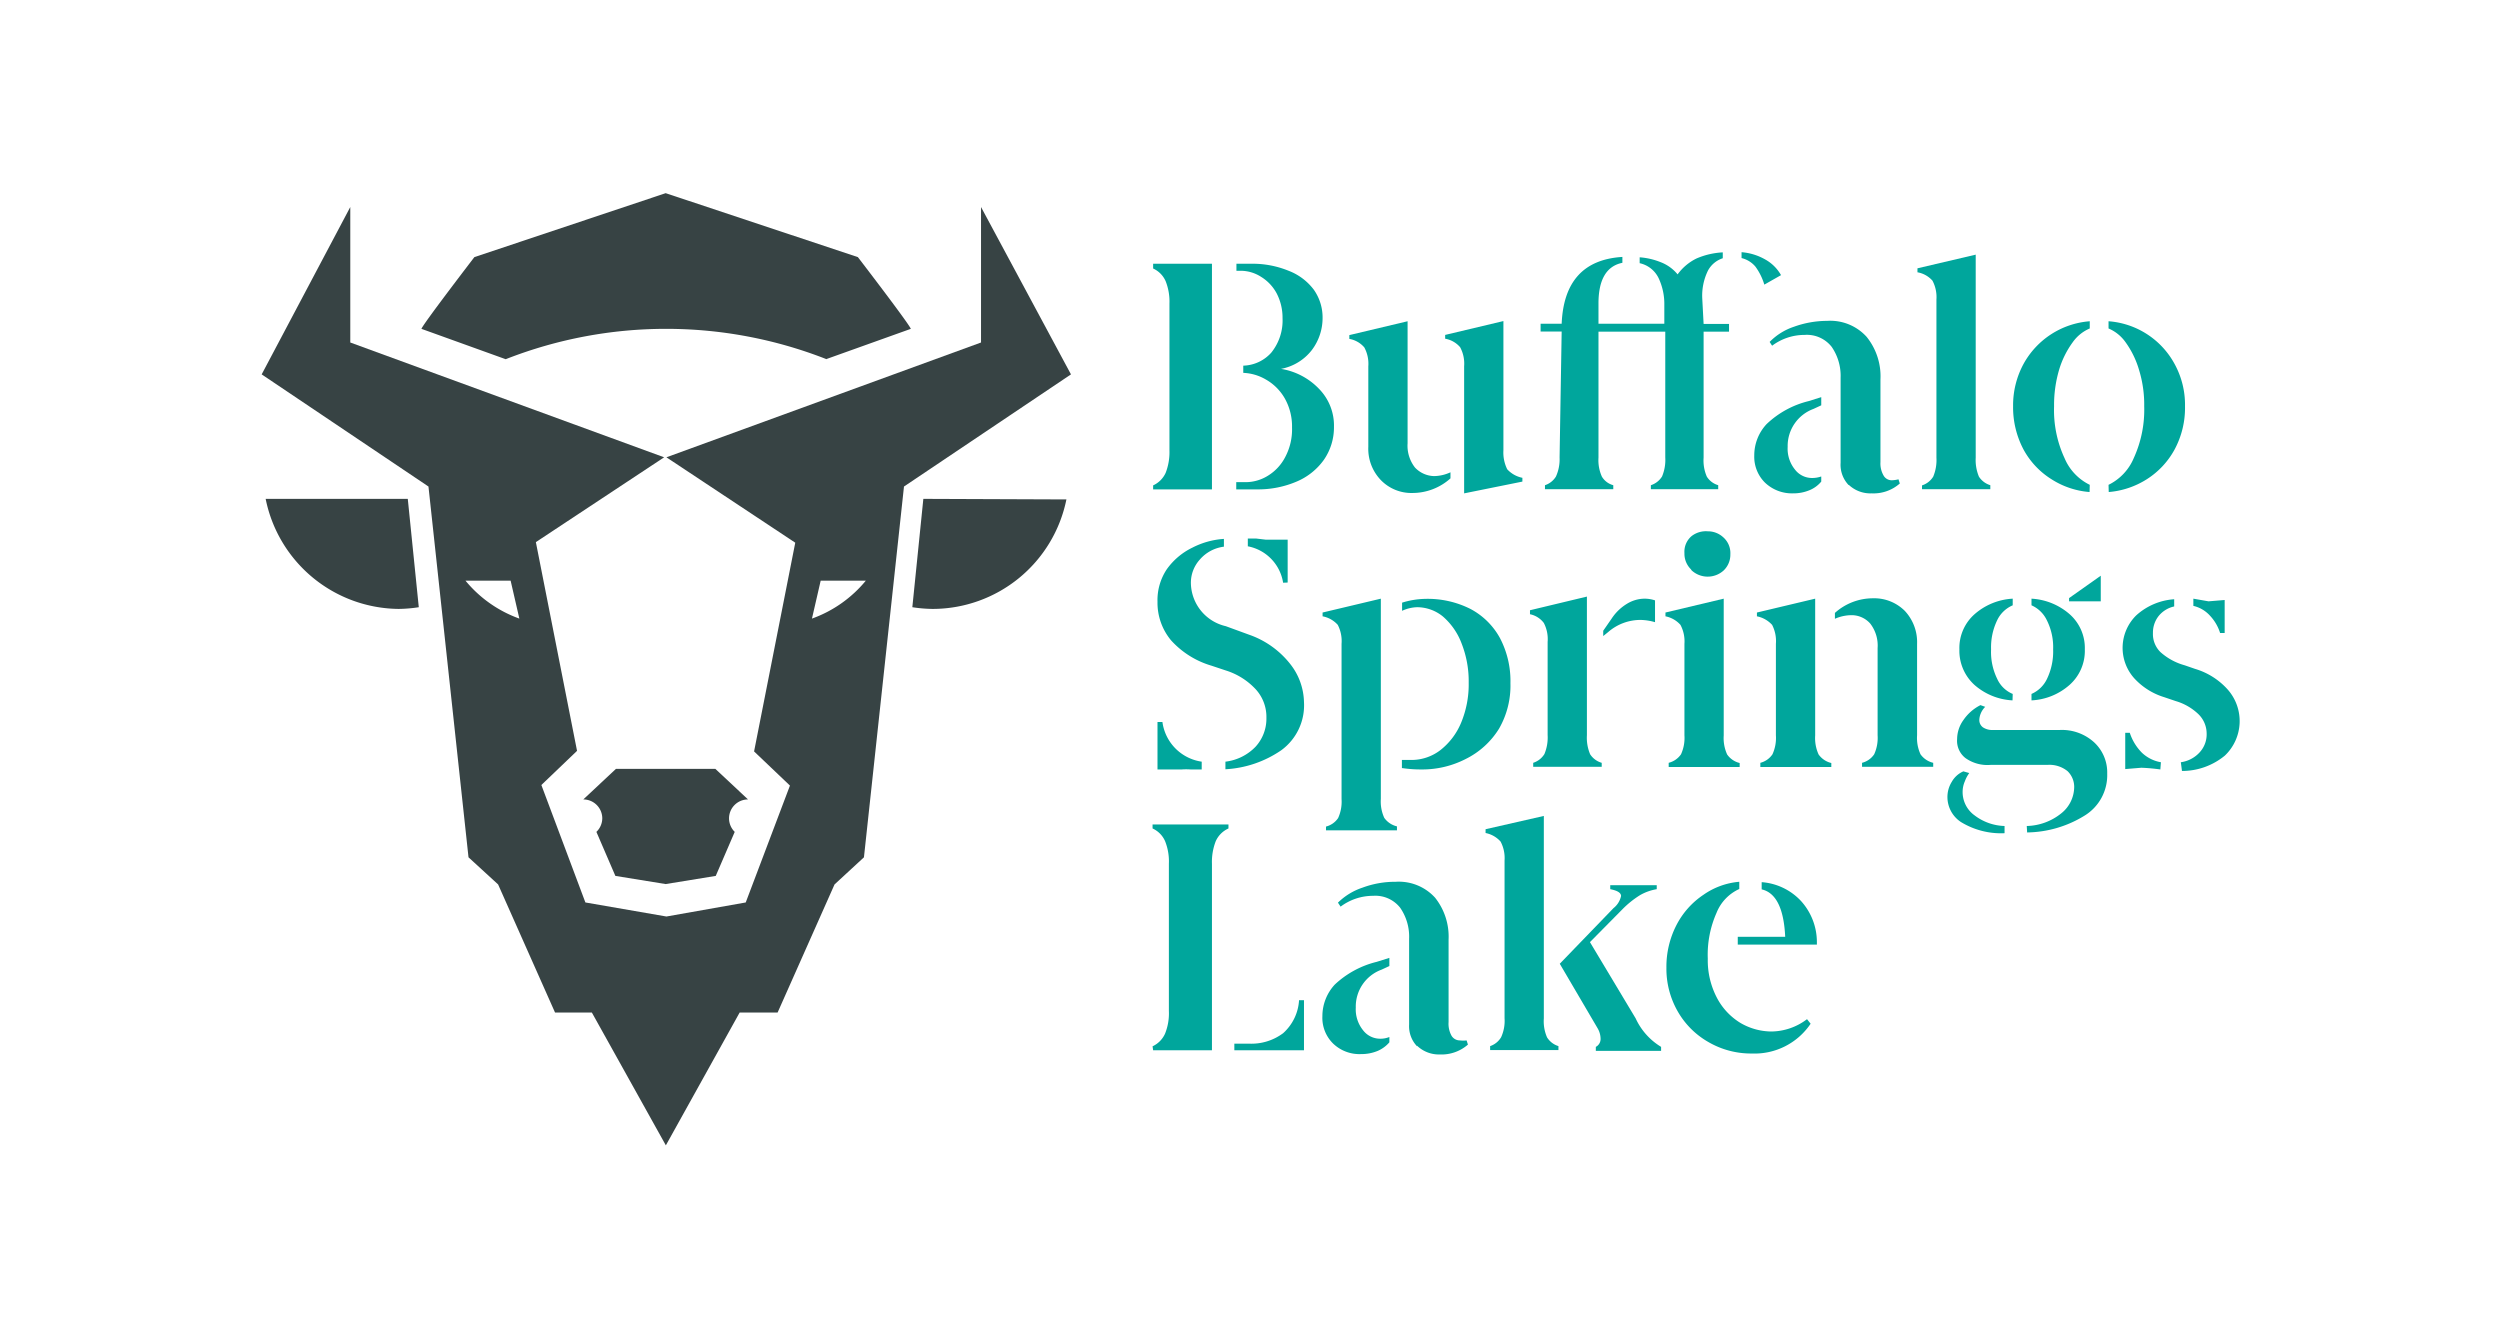<svg id="Layer_1" data-name="Layer 1" xmlns="http://www.w3.org/2000/svg" viewBox="0 0 131.75 70.55"><defs><style>.cls-1{fill:#374344;}.cls-2{fill:#00a69c;}</style></defs><path class="cls-1" d="M34.8,40.52H32.46l-1.72,1.61h0a1,1,0,0,1,1,1,1,1,0,0,1-.31.71l1,2.32,2.65.43h0l2.64-.43,1-2.32a1,1,0,0,1-.3-.71,1,1,0,0,1,1-1h0L37.7,40.52H34.8Z"/><path class="cls-1" d="M43.53,18.93,48,17.33c-.08-.25-2.79-3.78-2.79-3.78L35.08,10.18h0L25,13.55s-2.71,3.53-2.79,3.78l4.44,1.6a23.14,23.14,0,0,1,16.91,0Z"/><path class="cls-1" d="M51.7,10.91v7.14L35.12,24.1l6.79,4.5-2.17,11,1.89,1.8L39.3,47.56l-4.18.74-4.27-.74-2.32-6.19,1.88-1.8-2.17-11L35,24.1,18.46,18.05V10.91l-4.67,8.82,8.79,5.91,2.11,19.54,1.56,1.43,3,6.75h1.94l3.9,7h0l3.89-7h2l3-6.75,1.55-1.43,2.11-19.54,8.8-5.91ZM24.53,30.6h2.38l.46,2A6.53,6.53,0,0,1,24.53,30.6Zm18.26,2,.46-2h2.38A6.53,6.53,0,0,1,42.79,32.6Z"/><path class="cls-1" d="M48.66,26.29,48.08,32a7.45,7.45,0,0,0,1.06.09,7.2,7.2,0,0,0,7.06-5.77Z"/><path class="cls-1" d="M21.49,26.29,22.07,32a7.33,7.33,0,0,1-1.06.09A7.22,7.22,0,0,1,14,26.29Z"/><path class="cls-2" d="M60.77,13.9h3.1V25.79h-3.1v-.21a1.33,1.33,0,0,0,.66-.66,3,3,0,0,0,.2-1.18V16a2.92,2.92,0,0,0-.2-1.18,1.31,1.31,0,0,0-.66-.67Zm8.75,6.6a2.76,2.76,0,0,1,.78,2,3,3,0,0,1-.53,1.73,3.37,3.37,0,0,1-1.44,1.15,5.15,5.15,0,0,1-2.08.41h-1.1v-.38h.5a2.23,2.23,0,0,0,1.17-.34,2.49,2.49,0,0,0,.92-1,3.1,3.1,0,0,0,.35-1.54A3,3,0,0,0,67.71,21a2.66,2.66,0,0,0-1-1,2.55,2.55,0,0,0-1.19-.35v-.38A2.05,2.05,0,0,0,67,18.58a2.7,2.7,0,0,0,.59-1.81,2.78,2.78,0,0,0-.31-1.31,2.29,2.29,0,0,0-.82-.87,2,2,0,0,0-1.06-.32h-.24V13.9h.75a5,5,0,0,1,2,.37,3,3,0,0,1,1.33,1,2.54,2.54,0,0,1,.46,1.5,2.8,2.8,0,0,1-.56,1.67,2.68,2.68,0,0,1-1.63,1A3.56,3.56,0,0,1,69.52,20.5Z"/><path class="cls-2" d="M72.77,25.3a2.38,2.38,0,0,1-.66-1.75V19.31a1.82,1.82,0,0,0-.21-1,1.34,1.34,0,0,0-.79-.45v-.2l3.07-.73v6.43a1.87,1.87,0,0,0,.39,1.28,1.43,1.43,0,0,0,1,.45,2.12,2.12,0,0,0,.87-.2v.32a3,3,0,0,1-2,.77A2.24,2.24,0,0,1,72.77,25.3Zm4.39-6a1.82,1.82,0,0,0-.21-1,1.34,1.34,0,0,0-.79-.45v-.2l3.07-.73v6.81a2,2,0,0,0,.2,1,1.47,1.47,0,0,0,.8.45v.2L77.16,26Z"/><path class="cls-2" d="M89.78,17.07h1.34v.41H89.78v6.64a2.13,2.13,0,0,0,.17,1,1.06,1.06,0,0,0,.6.45v.21H87v-.21a1.08,1.08,0,0,0,.59-.46,2.25,2.25,0,0,0,.17-1V17.48H84.24v6.64a2.11,2.11,0,0,0,.18,1,1,1,0,0,0,.6.45v.21h-3.6v-.21a1.06,1.06,0,0,0,.58-.46,2.2,2.2,0,0,0,.19-1l.11-6.64H81.19v-.41H82.3q.14-3.33,3.2-3.52v.31c-.84.17-1.26.89-1.26,2.14v1.07h3.47v-1a3.19,3.19,0,0,0-.3-1.4,1.45,1.45,0,0,0-1-.79v-.31a3.65,3.65,0,0,1,1.09.25,2.15,2.15,0,0,1,.91.65,2.69,2.69,0,0,1,1-.84,4,4,0,0,1,1.38-.32v.31a1.36,1.36,0,0,0-.78.65,3,3,0,0,0-.3,1.49Zm2-3.78a3,3,0,0,1,1.24.38,2.16,2.16,0,0,1,.84.83l-.88.5a3.1,3.1,0,0,0-.47-.95,1.38,1.38,0,0,0-.73-.45Z"/><path class="cls-2" d="M93,25.42A1.92,1.92,0,0,1,92.45,24a2.41,2.41,0,0,1,.65-1.65,4.89,4.89,0,0,1,2.21-1.21l.67-.21v.43l-.41.19a2.08,2.08,0,0,0-1.36,2,1.74,1.74,0,0,0,.38,1.19,1.13,1.13,0,0,0,.89.45,1.46,1.46,0,0,0,.5-.08v.27a1.59,1.59,0,0,1-.61.45,2.21,2.21,0,0,1-.87.17A2.06,2.06,0,0,1,93,25.42Zm4.42.14A1.55,1.55,0,0,1,97,24.39V19.91a2.69,2.69,0,0,0-.47-1.63,1.66,1.66,0,0,0-1.43-.63,2.84,2.84,0,0,0-1.71.57l-.13-.2a3.2,3.2,0,0,1,1.28-.8,5.16,5.16,0,0,1,1.75-.31,2.58,2.58,0,0,1,2.08.84A3.31,3.31,0,0,1,99.1,20v4.35a1.27,1.27,0,0,0,.17.72.49.49,0,0,0,.43.24,1.55,1.55,0,0,0,.35-.05l.07.22a2.09,2.09,0,0,1-1.48.52A1.66,1.66,0,0,1,97.44,25.56Z"/><path class="cls-2" d="M101.29,25.58a1.08,1.08,0,0,0,.59-.46,2.25,2.25,0,0,0,.17-1V15.79a1.85,1.85,0,0,0-.21-1,1.37,1.37,0,0,0-.79-.44v-.21l3.07-.72V24.12a2.27,2.27,0,0,0,.17,1,1.09,1.09,0,0,0,.6.45v.21h-3.6Z"/><path class="cls-2" d="M110.12,25.93a4.33,4.33,0,0,1-2-.67,4.22,4.22,0,0,1-1.48-1.57,4.75,4.75,0,0,1-.55-2.28,4.58,4.58,0,0,1,.55-2.23,4.36,4.36,0,0,1,3.49-2.25v.38a2.11,2.11,0,0,0-.9.73,4.77,4.77,0,0,0-.71,1.43,6.54,6.54,0,0,0-.27,1.94,6,6,0,0,0,.55,2.73,2.75,2.75,0,0,0,1.33,1.41Zm1-.38a2.75,2.75,0,0,0,1.33-1.41,6.14,6.14,0,0,0,.55-2.73,6.23,6.23,0,0,0-.28-1.94,4.77,4.77,0,0,0-.7-1.43,2.11,2.11,0,0,0-.9-.73v-.38a4.32,4.32,0,0,1,3.48,2.25,4.47,4.47,0,0,1,.55,2.23,4.63,4.63,0,0,1-.55,2.28,4.27,4.27,0,0,1-1.47,1.57,4.41,4.41,0,0,1-2,.67Z"/><path class="cls-2" d="M64.58,40.14a2.63,2.63,0,0,0,1.59-.79,2.19,2.19,0,0,0,.57-1.52,2.16,2.16,0,0,0-.55-1.49,3.62,3.62,0,0,0-1.57-1l-.78-.26a4.63,4.63,0,0,1-2.13-1.34A3.1,3.1,0,0,1,61,31.71,2.93,2.93,0,0,1,61.49,30a3.56,3.56,0,0,1,1.35-1.14,4.22,4.22,0,0,1,1.66-.46v.41a2,2,0,0,0-1.27.68,1.82,1.82,0,0,0-.47,1.25A2.37,2.37,0,0,0,64.6,33l1.23.45A4.73,4.73,0,0,1,68,35,3.34,3.34,0,0,1,68.72,37a2.93,2.93,0,0,1-1.2,2.54,5.73,5.73,0,0,1-2.94,1Zm-1.25.41-.59,0a3.38,3.38,0,0,0-.46,0l-1.28,0V38.05h.26a2.44,2.44,0,0,0,2.07,2.09Zm4.29-9.84a2.32,2.32,0,0,0-1.86-1.92v-.41l.43,0,.51.06,1.16,0v2.26Z"/><path class="cls-2" d="M69.88,43.56a1.09,1.09,0,0,0,.64-.45,2.08,2.08,0,0,0,.18-1V33.93a1.86,1.86,0,0,0-.2-1,1.43,1.43,0,0,0-.8-.45v-.2l3.07-.73V42.1a2.08,2.08,0,0,0,.18,1,1.14,1.14,0,0,0,.67.45v.21H69.88Zm4-3.08v-.43l.5,0a2.5,2.5,0,0,0,1.53-.52A3.57,3.57,0,0,0,77,38.09a5.26,5.26,0,0,0,.4-2.11,5.44,5.44,0,0,0-.37-2.06,3.51,3.51,0,0,0-1-1.44A2.16,2.16,0,0,0,74.69,32a2,2,0,0,0-.8.19v-.43a4.37,4.37,0,0,1,1.23-.2,5,5,0,0,1,2.37.53,3.79,3.79,0,0,1,1.56,1.54A4.87,4.87,0,0,1,79.6,36,4.55,4.55,0,0,1,79,38.4,4.31,4.31,0,0,1,77.24,40a5,5,0,0,1-2.31.55A6.63,6.63,0,0,1,73.91,40.48Z"/><path class="cls-2" d="M80.8,40.2a1.08,1.08,0,0,0,.59-.46,2.25,2.25,0,0,0,.17-1V33.83a1.84,1.84,0,0,0-.2-1,1.22,1.22,0,0,0-.73-.46v-.21l3-.72v7.31a2.24,2.24,0,0,0,.17,1,1.08,1.08,0,0,0,.61.45v.21H80.8Zm3.69-6.68v-.28l.45-.65a2.54,2.54,0,0,1,.8-.77,1.8,1.8,0,0,1,.92-.27,1.73,1.73,0,0,1,.56.09v1.15a2.85,2.85,0,0,0-.78-.12,2.59,2.59,0,0,0-1.69.64Z"/><path class="cls-2" d="M87.94,40.2a1.12,1.12,0,0,0,.65-.45,2.08,2.08,0,0,0,.18-1V33.93a1.85,1.85,0,0,0-.21-1,1.43,1.43,0,0,0-.79-.45v-.2l3.07-.73v7.21a2.08,2.08,0,0,0,.18,1,1.12,1.12,0,0,0,.66.45v.21H87.94ZM89.11,30a1.15,1.15,0,0,1-.34-.85,1.08,1.08,0,0,1,.38-.9A1.23,1.23,0,0,1,90,28a1.19,1.19,0,0,1,.81.31,1.11,1.11,0,0,1,.38.9,1.15,1.15,0,0,1-.35.85,1.25,1.25,0,0,1-1.69,0Z"/><path class="cls-2" d="M92.77,40.2a1.09,1.09,0,0,0,.64-.45,2.08,2.08,0,0,0,.18-1V33.93a1.86,1.86,0,0,0-.2-1,1.47,1.47,0,0,0-.8-.45v-.2l3.07-.73v7.21a2.08,2.08,0,0,0,.18,1,1.14,1.14,0,0,0,.67.45v.21H92.77Zm5.36,0a1.09,1.09,0,0,0,.64-.45,2.08,2.08,0,0,0,.18-1v-4.6a1.89,1.89,0,0,0-.39-1.29,1.31,1.31,0,0,0-1-.44,2.19,2.19,0,0,0-.86.19v-.31a3,3,0,0,1,2-.77,2.28,2.28,0,0,1,1.68.66,2.41,2.41,0,0,1,.65,1.75v4.81a2.08,2.08,0,0,0,.18,1,1.14,1.14,0,0,0,.67.45v.21H98.13Z"/><path class="cls-2" d="M105.64,43.91a4.05,4.05,0,0,1-2.3-.59,1.58,1.58,0,0,1-.71-1.29,1.51,1.51,0,0,1,.23-.83,1.29,1.29,0,0,1,.61-.55l.31.09a1.69,1.69,0,0,0-.23.43,1.39,1.39,0,0,0-.12.57,1.51,1.51,0,0,0,.63,1.23,2.73,2.73,0,0,0,1.58.56Zm1.17-.38a3,3,0,0,0,1.81-.66,1.79,1.79,0,0,0,.69-1.39,1.15,1.15,0,0,0-.35-.84,1.51,1.51,0,0,0-1.06-.33h-3a2,2,0,0,1-1.32-.36,1.15,1.15,0,0,1-.44-1,1.73,1.73,0,0,1,.33-1,2.39,2.39,0,0,1,.9-.79l.25.09a1.08,1.08,0,0,0-.23.34,1,1,0,0,0-.08.35.47.47,0,0,0,.19.39.89.89,0,0,0,.54.14h3.51a2.52,2.52,0,0,1,1.81.65,2.16,2.16,0,0,1,.69,1.65A2.5,2.5,0,0,1,109.83,43a5.9,5.9,0,0,1-3,.87Zm-.75-6.62a3.29,3.29,0,0,1-2-.81,2.43,2.43,0,0,1-.8-1.88,2.37,2.37,0,0,1,.81-1.86,3.31,3.31,0,0,1,2-.81v.35a1.6,1.6,0,0,0-.82.79,3.28,3.28,0,0,0-.32,1.53,3.21,3.21,0,0,0,.32,1.55,1.55,1.55,0,0,0,.82.8Zm1-.34a1.62,1.62,0,0,0,.82-.8,3.33,3.33,0,0,0,.32-1.55,3.15,3.15,0,0,0-.33-1.53,1.62,1.62,0,0,0-.81-.79v-.35a3.33,3.33,0,0,1,2,.81,2.37,2.37,0,0,1,.81,1.86,2.4,2.4,0,0,1-.81,1.88,3.26,3.26,0,0,1-2,.81Zm3.65-4.88h-1.67v-.17l1.67-1.18Z"/><path class="cls-2" d="M114.93,40.17a1.65,1.65,0,0,0,1-.53,1.4,1.4,0,0,0,.36-1,1.43,1.43,0,0,0-.43-1,2.9,2.9,0,0,0-1.19-.69l-.62-.21a3.54,3.54,0,0,1-1.58-1,2.4,2.4,0,0,1,.11-3.31,3.31,3.31,0,0,1,2-.85v.38a1.45,1.45,0,0,0-.84.53,1.41,1.41,0,0,0-.28.87,1.33,1.33,0,0,0,.39,1,3.17,3.17,0,0,0,1.28.7l.55.19a3.73,3.73,0,0,1,1.73,1.1,2.51,2.51,0,0,1-.16,3.47,3.54,3.54,0,0,1-2.26.81Zm-1.08.38a9.94,9.94,0,0,0-1-.09l-.85.07V38.62h.24a2.67,2.67,0,0,0,.64,1.05,1.93,1.93,0,0,0,1,.5ZM117,33.36a2.36,2.36,0,0,0-.54-.92,1.69,1.69,0,0,0-.87-.51v-.38l.8.14.85-.07v1.74Z"/><path class="cls-2" d="M60.74,55.14a1.34,1.34,0,0,0,.66-.67,2.87,2.87,0,0,0,.2-1.19V45.52a2.87,2.87,0,0,0-.2-1.19,1.31,1.31,0,0,0-.66-.67v-.21h4v.21a1.33,1.33,0,0,0-.67.67,3,3,0,0,0-.2,1.19v9.83h-3.1Zm4.31.21V55h.76a2.79,2.79,0,0,0,1.81-.55,2.53,2.53,0,0,0,.84-1.74h.26v2.64Z"/><path class="cls-2" d="M70.26,55a1.9,1.9,0,0,1-.57-1.45,2.45,2.45,0,0,1,.65-1.66,4.93,4.93,0,0,1,2.21-1.2l.67-.21v.43l-.41.19a2.07,2.07,0,0,0-1.36,2,1.75,1.75,0,0,0,.38,1.19,1.13,1.13,0,0,0,.89.45,1.24,1.24,0,0,0,.5-.09v.28a1.7,1.7,0,0,1-.61.45,2.21,2.21,0,0,1-.87.17A2,2,0,0,1,70.26,55Zm4.42.14A1.53,1.53,0,0,1,74.26,54V49.47a2.67,2.67,0,0,0-.47-1.63,1.66,1.66,0,0,0-1.43-.63,2.84,2.84,0,0,0-1.71.57l-.14-.21a3.34,3.34,0,0,1,1.29-.79,4.93,4.93,0,0,1,1.75-.31,2.58,2.58,0,0,1,2.08.84,3.3,3.3,0,0,1,.71,2.21v4.34a1.3,1.3,0,0,0,.16.73.51.51,0,0,0,.44.24,1.55,1.55,0,0,0,.35,0l.07.22a2.11,2.11,0,0,1-1.48.52A1.66,1.66,0,0,1,74.68,55.11Z"/><path class="cls-2" d="M81.36,53.67a2.11,2.11,0,0,0,.17,1,1.08,1.08,0,0,0,.6.46v.21h-3.6v-.21a1.07,1.07,0,0,0,.58-.47,2.07,2.07,0,0,0,.18-1V45.35a1.85,1.85,0,0,0-.21-1,1.43,1.43,0,0,0-.79-.45v-.2L81.36,43Zm4.84,0a3.42,3.42,0,0,0,1.34,1.5v.21H84.1v-.21a.47.47,0,0,0,.25-.45,1.12,1.12,0,0,0-.15-.52l-2-3.41,2.83-2.93a1.11,1.11,0,0,0,.4-.64q0-.25-.57-.36v-.21h2.45v.21a2.63,2.63,0,0,0-.89.32,5.07,5.07,0,0,0-.91.73l-1.72,1.74Z"/><path class="cls-2" d="M95.23,53.71l.19.24a3.56,3.56,0,0,1-3.1,1.57,4.46,4.46,0,0,1-2.28-.6,4.32,4.32,0,0,1-1.63-1.63A4.52,4.52,0,0,1,87.82,51a4.79,4.79,0,0,1,.53-2.25,4.27,4.27,0,0,1,1.43-1.6,3.84,3.84,0,0,1,1.88-.68v.38a2.32,2.32,0,0,0-1.2,1.26A5.44,5.44,0,0,0,90,50.52a4.26,4.26,0,0,0,.49,2.08,3.39,3.39,0,0,0,1.25,1.32,3.28,3.28,0,0,0,1.61.44A3.15,3.15,0,0,0,95.23,53.71Zm-2.39-7.22a3.14,3.14,0,0,1,2.08,1,3.23,3.23,0,0,1,.83,2.17v.12H91.58v-.41h2.5c-.07-1.5-.49-2.33-1.24-2.5Z"/></svg>